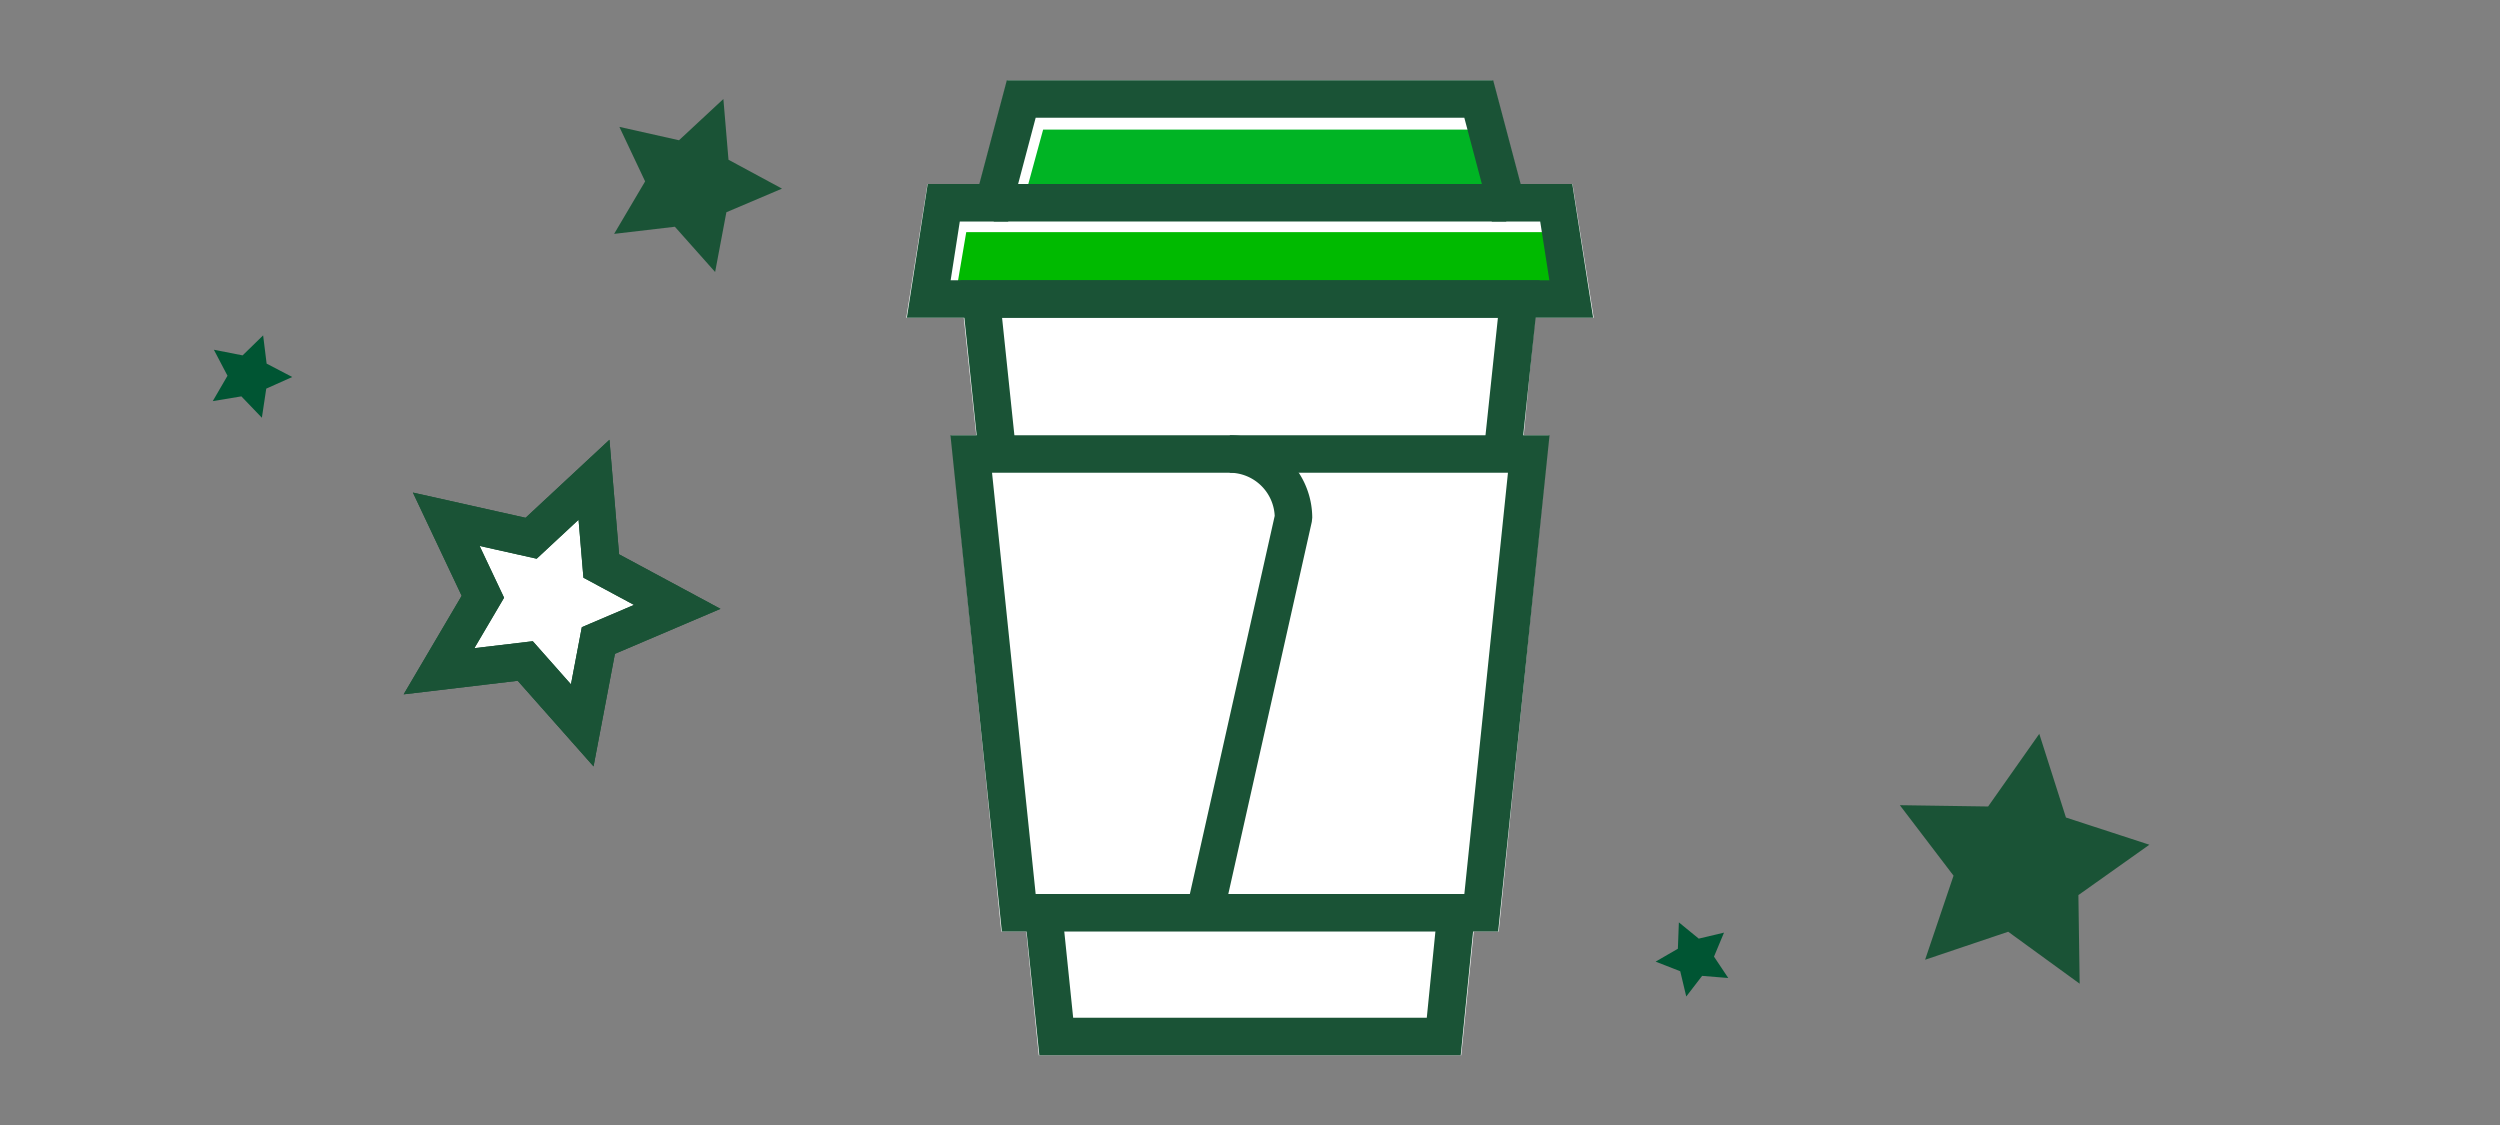 <svg id="ARTWORK" xmlns="http://www.w3.org/2000/svg" viewBox="0 0 200 90"><rect x="0" y="0" width="200" height="90" fill="#808080" stroke="none"/><defs><style>.cls-1,.cls-7{fill:#fff;}.cls-2{fill:#00b424;}.cls-3{fill:#00ba00;}.cls-4,.cls-9{fill:none;}.cls-4,.cls-5,.cls-7,.cls-9{stroke:#1a5336;stroke-width:3px;}.cls-4,.cls-5,.cls-7{stroke-miterlimit:10;}.cls-5,.cls-6{fill:#1a5336;}.cls-8{fill:#053;}.cls-9{stroke-linejoin:bevel;}</style></defs><polygon class="cls-1" points="121.9 34.82 123.9 34.82 119.9 74.52 117.9 74.52 116.9 84.42 83.1 84.42 82.1 74.52 80.1 74.52 76.1 34.82 78.1 34.82 77.1 25.42 72.5 25.42 74.2 14.72 78.4 14.72 80.6 6.42 119.4 6.42 121.6 14.72 125.8 14.72 127.5 25.42 122.8 25.42 121.9 34.82"/><polygon class="cls-2" points="81.65 16.97 120.35 16.97 118.55 10.37 83.45 10.37 81.65 16.97"/><path class="cls-3" d="M77.3,18.57l-1,5.9h49.4l-1-5.9Z"/><polygon class="cls-4" points="124.5 16.22 120.5 16.22 118.3 7.92 81.7 7.92 79.5 16.22 75.5 16.22 74.3 23.92 125.7 23.92 124.5 16.22"/><line class="cls-4" x1="79.5" y1="16.22" x2="120.5" y2="16.22"/><polygon class="cls-5" points="164.83 75.72 164.76 70.84 168.65 68.08 164.08 66.59 162.63 62.04 159.82 66.03 155.05 65.96 157.96 69.78 156.4 74.39 160.91 72.87 164.83 75.72"/><polygon class="cls-6" points="49.13 18.71 53.99 18.14 57.21 21.76 58.11 16.98 62.56 15.09 58.28 12.78 57.87 7.92 54.32 11.22 49.55 10.15 51.61 14.51 49.13 18.71"/><polygon class="cls-7" points="35.12 53.7 42.02 52.88 46.58 58.03 47.87 51.24 54.18 48.55 48.1 45.28 47.52 38.38 42.49 43.06 35.7 41.54 38.63 47.74 35.12 53.7"/><polygon class="cls-4" points="35.12 53.7 42.02 52.88 46.58 58.03 47.87 51.24 54.18 48.55 48.1 45.28 47.52 38.38 42.49 43.06 35.7 41.54 38.63 47.74 35.12 53.7"/><polygon class="cls-8" points="17.11 27.98 18.2 30.06 17.02 32.09 19.31 31.71 20.95 33.42 21.3 31.09 23.38 30.16 21.33 29.09 21.05 26.83 19.41 28.43 17.11 27.98"/><polygon class="cls-8" points="138.26 78.24 137.12 76.53 137.92 74.61 135.9 75.09 134.31 73.79 134.23 75.9 132.45 76.93 134.42 77.7 134.9 79.72 136.17 78.07 138.26 78.24"/><polyline class="cls-4" points="120.2 36.22 121.5 23.92 78.5 23.92 79.8 36.32"/><polygon class="cls-4" points="118.5 73.02 122.3 36.32 77.7 36.32 81.5 73.02 118.5 73.02"/><path class="cls-9" d="M98.38,36.32a5.12,5.12,0,0,1,5.1,5.1h0l-7,31.2"/><polyline class="cls-4" points="83.5 73.22 84.5 82.92 98.2 82.92 101.8 82.92 115.5 82.92 116.5 72.92"/></svg>